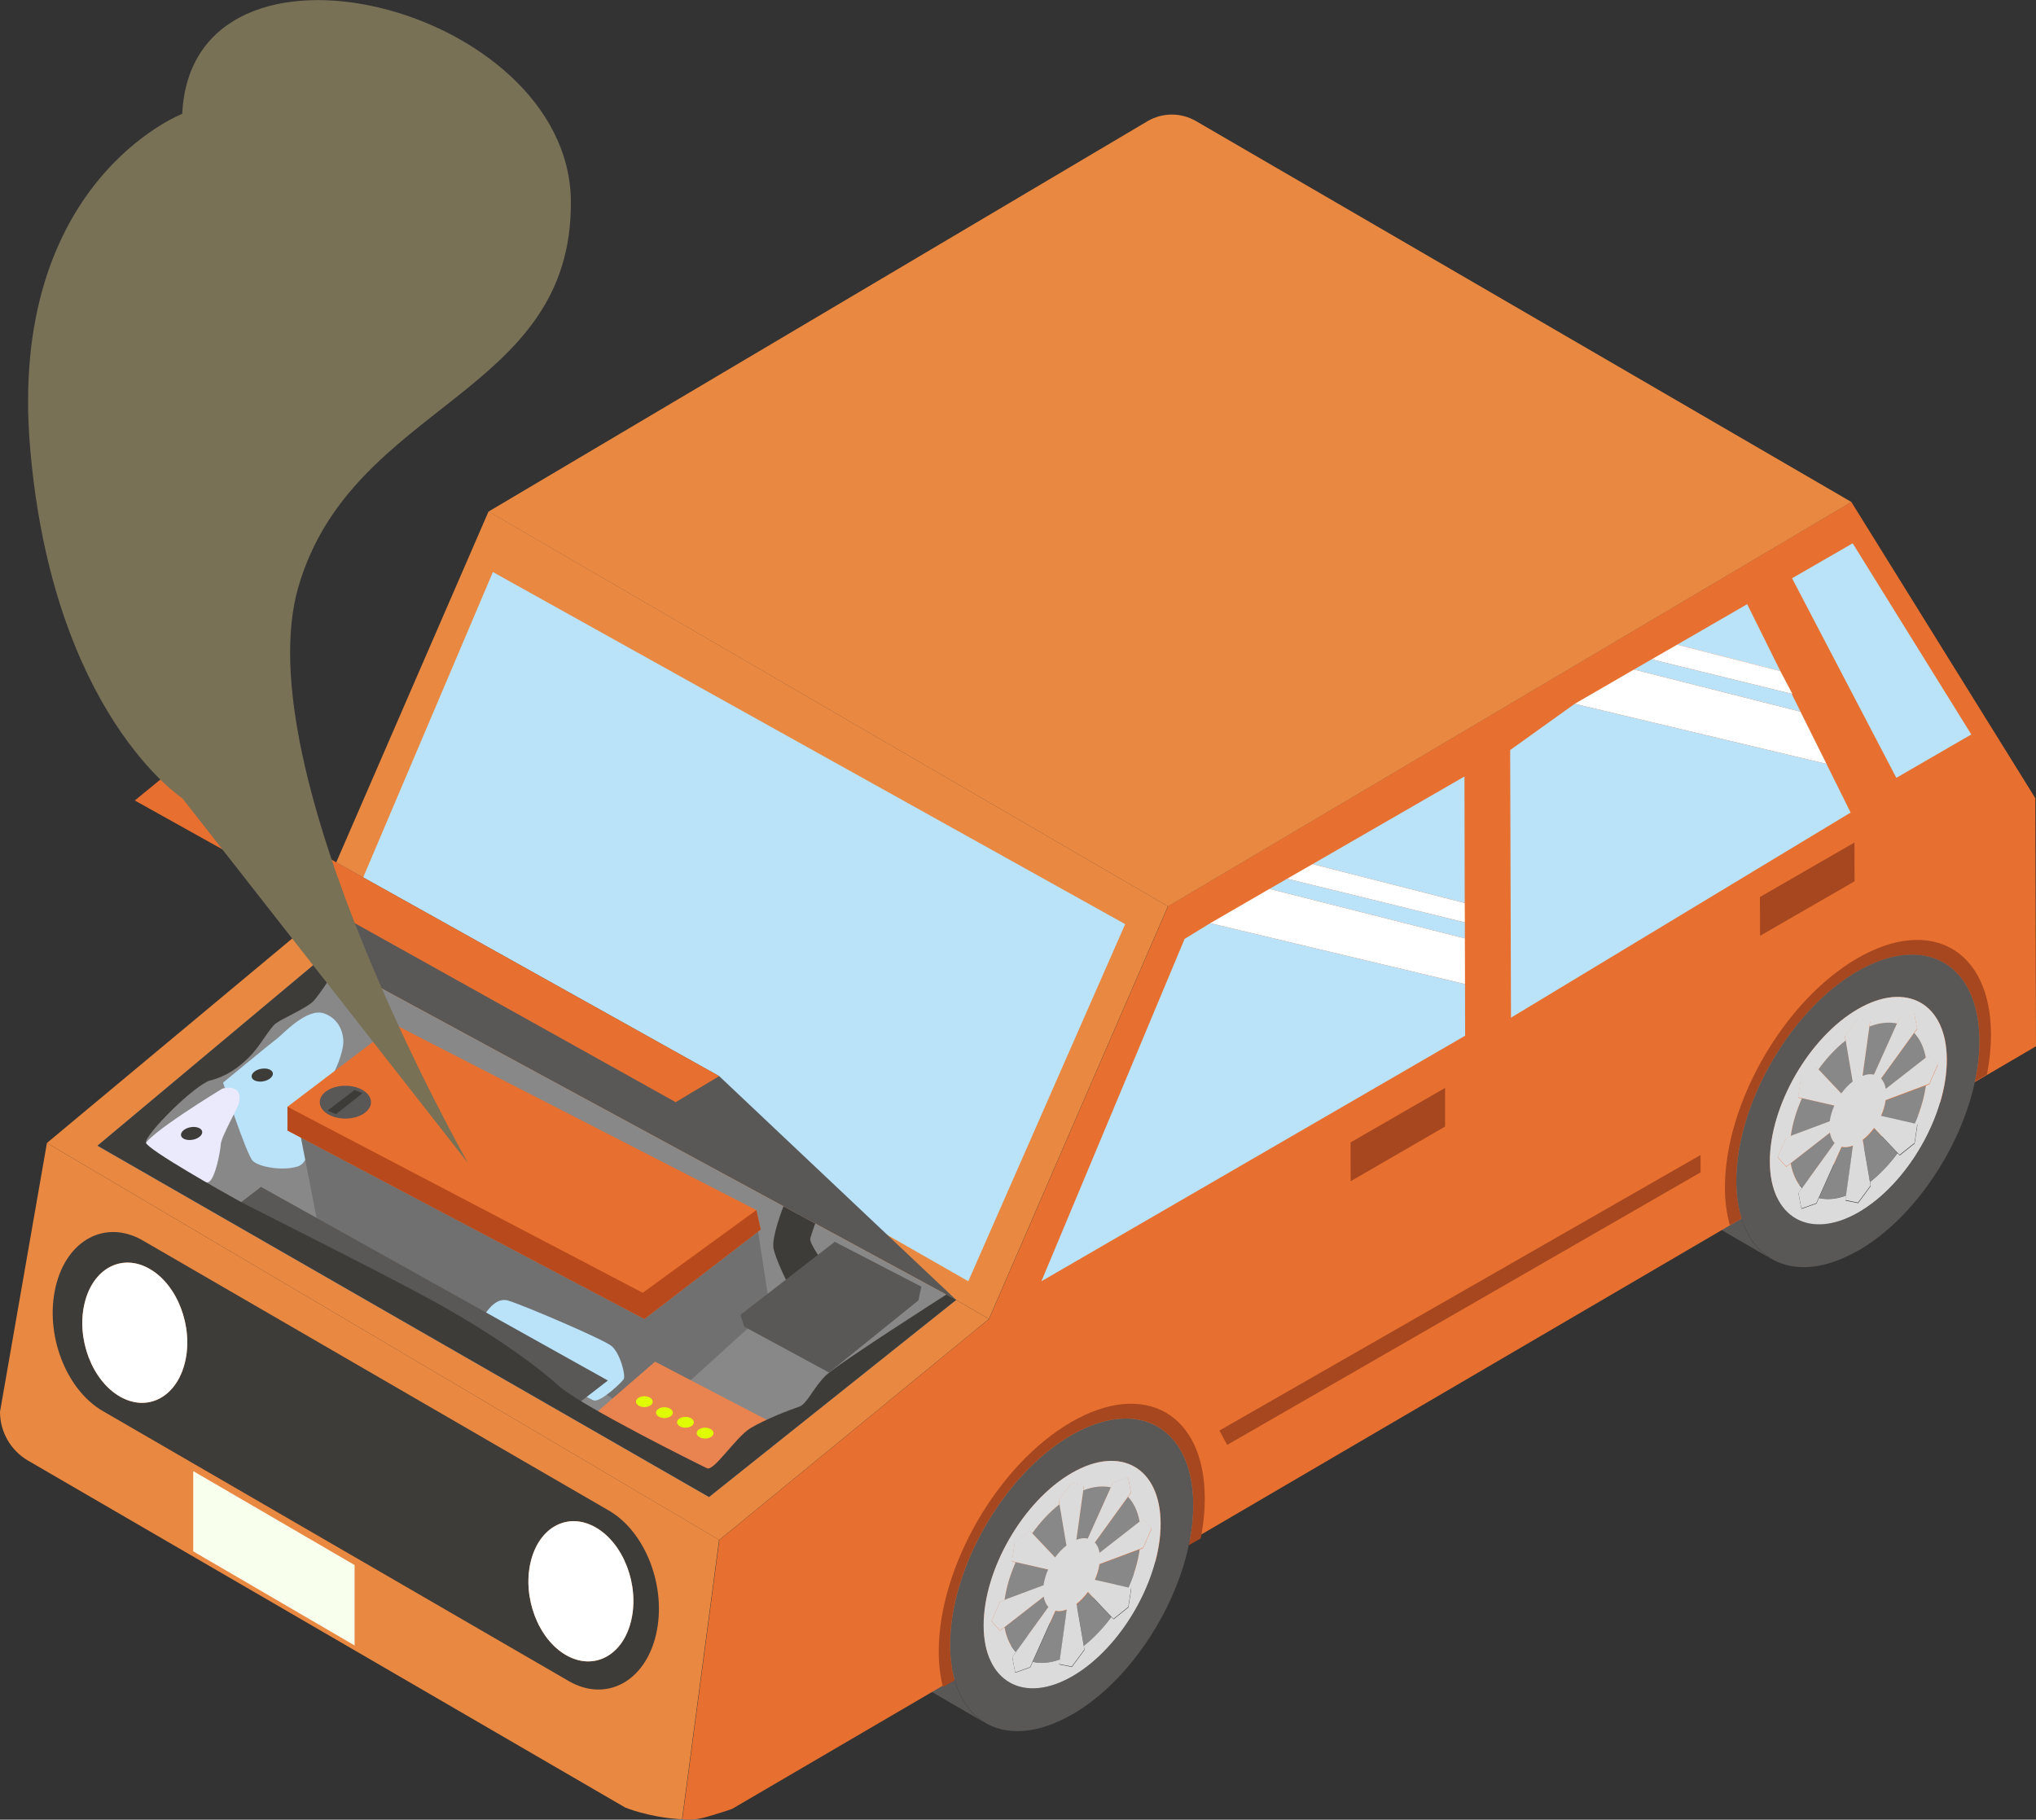 <?xml version="1.0" encoding="UTF-8"?><svg id="_レイヤー_2" xmlns="http://www.w3.org/2000/svg" viewBox="0 0 150.15 134.21"><rect x="0" y="0" width="150.15" height="134.21" fill="#333333" stroke="none"/><defs><style>.cls-1{fill:#a64720;}.cls-2{fill:#3e3c39;}.cls-3{fill:#595857;}.cls-4{isolation:isolate;}.cls-5{fill:#fff;}.cls-6{fill:#e98450;}.cls-7{fill:#b8491c;}.cls-8{fill:#dffc05;}.cls-9{fill:#797156;}.cls-10{fill:#eaeafc;}.cls-11{fill:#717070;}.cls-12{fill:#dbdbdc;}.cls-13{fill:#bae2f8;}.cls-14{fill:#e76f2f;}.cls-15{fill:#f9ffed;}.cls-16{fill:#e98841;}.cls-17{fill:#888;}</style></defs><g id="_デザイン"><path class="cls-3" d="M79.01,105.86l-6.26-3.64c-4.95,2.86-8.95,9.79-8.94,15.48,0,.97.12,1.84.34,2.6.42,1.46,1.22,2.53,2.27,3.15l6.26,3.64c-1.06-.61-1.85-1.68-2.27-3.15-.22-.76-.34-1.63-.34-2.6-.02-5.69,3.98-12.62,8.94-15.48Z"/><path class="cls-3" d="M136.99,71.64l-6.26-3.64c-4.95,2.86-8.95,9.79-8.94,15.48,0,.97.12,1.84.34,2.6.42,1.46,1.22,2.53,2.27,3.15l6.26,3.64c-1.06-.61-1.85-1.68-2.27-3.15-.22-.76-.34-1.63-.34-2.6-.02-5.69,3.98-12.62,8.94-15.48Z"/><path class="cls-14" d="M54,133.41l96.15-56.24-.05-18.3-13.57-21.85-50.39,29.82-13.2,30.44-19.89,16.3-2.73,20.6s.67.11,1.51-.1,2.18-.67,2.18-.67Z"/><g class="cls-4"><polygon class="cls-16" points="86.13 66.84 36.03 37.72 22.82 68.16 72.93 97.28 86.13 66.84"/><path class="cls-16" d="M136.53,37.02l-48.33-28.09c-1.1-.64-2.46-.64-3.56,0l-48.61,28.8,50.11,29.12,50.39-29.82Z"/><polygon class="cls-16" points="72.93 97.28 22.82 68.16 3.46 84.3 53.04 113.58 72.93 97.28"/></g><path class="cls-1" d="M88.55,113.46c.2-1.01.3-2.01.3-2.97-.02-6.23-4.42-8.74-9.84-5.61-5.42,3.13-9.79,10.71-9.78,16.93,0,.96.11,1.84.31,2.62l.87-.5c-.22-.76-.34-1.63-.34-2.6-.02-5.69,3.98-12.62,8.94-15.48,4.95-2.86,8.98-.56,8.99,5.13,0,.97-.11,1.97-.33,2.99l.87-.5Z"/><path class="cls-17" d="M81.96,119.26l-1.72-1.82c-.24.34-.53.64-.84.88l.53,3.07c.75-.57,1.43-1.31,2.03-2.13Z"/><path class="cls-17" d="M84.06,114.27l-2.97,1.11c-.05.38-.17.78-.34,1.16l2.46.56c.42-.93.71-1.89.84-2.83Z"/><path class="cls-17" d="M76.98,117.76l-2.89,2.25c.13.77.42,1.39.84,1.83l2.4-3.32c-.17-.18-.29-.44-.35-.76Z"/><path class="cls-17" d="M83.19,110.4l-2.45,3.39c.17.18.29.44.35.76l2.96-2.31c-.13-.78-.43-1.41-.86-1.85Z"/><path class="cls-17" d="M81.93,109.69c-.6-.13-1.29-.06-2.04.22l-.51,3.67c.31-.11.59-.14.84-.09l1.71-3.8Z"/><path class="cls-17" d="M74.91,115.22c-.41.92-.7,1.87-.82,2.79l2.89-1.08c.05-.38.17-.78.34-1.16l-2.41-.55Z"/><path class="cls-3" d="M79.06,126.46c4.11-2.37,7.56-7.55,8.61-12.49.22-1.01.33-2.02.33-2.99-.02-5.69-4.04-7.98-8.99-5.13-4.95,2.86-8.95,9.79-8.94,15.48,0,.97.12,1.84.34,2.6,1.07,3.72,4.54,4.89,8.65,2.52ZM79.05,108.64c3.6-2.08,6.53-.4,6.55,3.73.01,4.13-2.91,9.19-6.5,11.26-3.6,2.08-6.53.4-6.55-3.73-.01-4.13,2.91-9.19,6.5-11.26Z"/><path class="cls-17" d="M78.68,118.73c-.31.12-.59.14-.84.09l-1.68,3.75c.59.14,1.28.09,2.01-.18l.51-3.65Z"/><path class="cls-17" d="M78.66,114l-.52-3.06c-.74.58-1.42,1.32-2.01,2.14l1.7,1.8c.25-.34.53-.64.84-.88Z"/><path class="cls-12" d="M74.08,118.01l-.33.12-.63,1.43.63.7.33-.25,2.89-2.25c.06.32.17.58.35.76l-2.4,3.32-.27.37.22,1.14,1.1-.39.18-.41,1.68-3.75c.25.06.53.03.84-.09l-.51,3.65-.05.37.93.19.93-1.26-.05-.3-.53-3.07c.31-.24.59-.54.84-.88l1.72,1.82.16.17,1.1-.88.21-1.39-.22-.05-2.46-.56c.17-.38.29-.78.34-1.16l2.97-1.11.25-.1.63-1.43-.63-.7-.25.2-2.96,2.31c-.05-.32-.17-.58-.35-.76l2.45-3.39.22-.3-.22-1.14-1.1.39-.16.35-1.71,3.8c-.25-.06-.53-.03-.84.09l.51-3.67.05-.35-.93-.19-.93,1.26.05.31.52,3.06c-.31.24-.59.54-.84.88l-1.7-1.8-.18-.19-1.1.88-.21,1.39.27.06,2.41.55c-.17.38-.29.78-.34,1.16l-2.89,1.08Z"/><path class="cls-12" d="M79.09,123.63c3.6-2.08,6.51-7.13,6.5-11.26-.01-4.13-2.95-5.81-6.55-3.73-3.6,2.08-6.51,7.13-6.5,11.26.01,4.13,2.95,5.81,6.55,3.73ZM74.87,123.36l-.22-1.14.27-.37c-.41-.44-.7-1.06-.84-1.83l-.33.25-.63-.7.63-1.43.33-.12c.13-.92.41-1.87.82-2.79l-.27-.06.21-1.39,1.1-.88.18.19c.59-.82,1.27-1.56,2.01-2.14l-.05-.31.93-1.26.93.19-.05.35c.75-.29,1.44-.35,2.04-.22l.16-.35,1.1-.39.22,1.14-.22.3c.42.44.72,1.06.86,1.85l.25-.2.63.7-.63,1.43-.25.1c-.13.93-.42,1.9-.84,2.83l.22.05-.21,1.39-1.1.88-.16-.17c-.6.82-1.29,1.55-2.03,2.13l.05.3-.93,1.26-.93-.19.05-.37c-.74.27-1.42.32-2.01.18l-.18.41-1.1.39Z"/><path class="cls-1" d="M146.53,79.25c.2-1.01.3-2.01.3-2.97-.02-6.23-4.42-8.74-9.84-5.61s-9.79,10.71-9.78,16.93c0,.96.11,1.84.36,2.77l.87-.5c-.27-.91-.39-1.78-.39-2.75-.02-5.69,3.98-12.62,8.94-15.48,4.95-2.86,8.98-.56,8.99,5.13,0,.97-.11,1.97-.33,2.99l.87-.5Z"/><path class="cls-17" d="M139.94,85.04l-1.72-1.82c-.24.34-.53.64-.84.88l.53,3.07c.75-.57,1.43-1.31,2.03-2.13Z"/><path class="cls-17" d="M139.07,81.17c-.05.38-.17.78-.34,1.16l2.46.56c.42-.93.71-1.89.84-2.83l-2.97,1.11Z"/><path class="cls-17" d="M134.96,83.54l-2.89,2.25c.13.77.42,1.39.84,1.83l2.4-3.32c-.17-.18-.29-.44-.35-.76Z"/><path class="cls-17" d="M141.17,76.18l-2.45,3.39c.17.18.29.44.35.76l2.96-2.31c-.13-.78-.43-1.41-.86-1.85Z"/><path class="cls-17" d="M139.91,75.48c-.6-.13-1.29-.06-2.04.22l-.51,3.67c.31-.11.59-.14.84-.09l1.71-3.8Z"/><path class="cls-17" d="M132.89,81c-.41.92-.7,1.87-.82,2.79l2.89-1.08c.05-.38.17-.78.34-1.16l-2.41-.55Z"/><path class="cls-3" d="M137.04,92.24c4.11-2.37,7.56-7.55,8.61-12.49.22-1.01.33-2.02.33-2.99-.02-5.69-4.04-7.98-8.99-5.13-4.95,2.86-8.95,9.79-8.94,15.48,0,.97.12,1.84.34,2.6,1.07,3.72,4.54,4.89,8.65,2.52ZM137.03,74.42c3.6-2.08,6.53-.4,6.55,3.73.01,4.13-2.91,9.19-6.5,11.26-3.6,2.08-6.53.4-6.55-3.73-.01-4.13,2.91-9.19,6.5-11.26Z"/><path class="cls-17" d="M136.66,84.51c-.31.12-.59.14-.84.09l-1.68,3.75c.59.14,1.28.09,2.01-.18l.51-3.65Z"/><path class="cls-17" d="M136.64,79.78l-.52-3.06c-.74.58-1.42,1.32-2.01,2.14l1.7,1.8c.25-.34.53-.64.84-.88Z"/><path class="cls-12" d="M132.06,83.79l-.33.12-.63,1.43.63.7.33-.25,2.89-2.25c.06.32.17.58.35.76l-2.4,3.32-.27.37.22,1.14,1.1-.39.18-.41,1.68-3.75c.25.06.53.03.84-.09l-.51,3.65-.05.37.93.19.93-1.26-.05-.3-.53-3.07c.31-.24.59-.54.84-.88l1.72,1.82.16.17,1.1-.88.21-1.39-.22-.05-2.46-.56c.17-.38.29-.78.34-1.16l2.97-1.11.25-.1.63-1.43-.63-.7-.25.2-2.96,2.31c-.05-.32-.17-.58-.35-.76l2.45-3.39.22-.3-.22-1.14-1.1.39-.16.35-1.71,3.8c-.25-.06-.53-.03-.84.09l.51-3.67.05-.35-.93-.19-.93,1.26.05.31.52,3.06c-.31.24-.59.54-.84.88l-1.7-1.8-.18-.19-1.1.88-.21,1.39.27.06,2.41.55c-.17.38-.29.78-.34,1.16l-2.89,1.08Z"/><path class="cls-12" d="M137.07,89.41c3.6-2.08,6.51-7.13,6.5-11.26-.01-4.13-2.95-5.81-6.55-3.73-3.6,2.08-6.51,7.13-6.5,11.26.01,4.13,2.95,5.81,6.55,3.73ZM132.85,89.15l-.22-1.14.27-.37c-.41-.44-.7-1.06-.84-1.83l-.33.25-.63-.7.63-1.43.33-.12c.13-.92.41-1.87.82-2.79l-.27-.06.21-1.39,1.1-.88.18.19c.59-.82,1.27-1.56,2.01-2.14l-.05-.31.93-1.26.93.19-.05.35c.75-.29,1.44-.35,2.04-.22l.16-.35,1.1-.39.22,1.14-.22.3c.42.44.72,1.06.86,1.85l.25-.2.63.7-.63,1.43-.25.1c-.13.93-.42,1.9-.84,2.83l.22.05-.21,1.39-1.1.88-.16-.17c-.6.82-1.29,1.55-2.03,2.13l.05.3-.93,1.26-.93-.19.05-.37c-.74.27-1.42.32-2.01.18l-.18.41-1.1.39Z"/><polygon class="cls-5" points="96.8 63.73 94.92 64.81 108.03 68.03 108.02 66.6 96.8 63.73"/><polygon class="cls-13" points="96.8 63.73 108.02 66.6 108 57.27 96.8 63.73"/><polygon class="cls-1" points="106.57 80.24 99.6 84.26 99.61 87.12 106.57 83.09 106.57 80.24"/><polygon class="cls-5" points="93.62 65.56 89.25 68.09 108.04 72.58 108.03 69.21 93.62 65.56"/><polygon class="cls-13" points="108.04 72.58 89.25 68.09 87.36 69.25 76.8 94.5 108.05 76.39 108.04 72.58"/><polygon class="cls-13" points="94.92 64.81 93.62 65.56 108.03 69.21 108.03 68.03 94.92 64.81"/><polygon class="cls-13" points="128.85 44.56 123.68 47.55 131.3 49.5 131.32 49.54 128.85 44.56"/><polygon class="cls-1" points="136.76 62.14 129.79 66.16 129.8 69.02 136.77 65 136.76 62.14"/><g class="cls-4"><polygon class="cls-13" points="136.63 40.07 132.16 42.65 139.85 57.37 145.38 54.17 136.63 40.07"/><polygon class="cls-5" points="131.32 49.54 131.3 49.5 123.68 47.55 121.8 48.63 132.13 51.17 132.19 51.19 131.32 49.54"/><polygon class="cls-5" points="132.78 52.49 120.5 49.38 116.13 51.91 134.7 56.34 132.78 52.49"/></g><polygon class="cls-13" points="111.37 55.32 111.43 75.06 136.48 59.93 132.13 51.17 121.8 48.63 120.5 49.38 132.78 52.49 134.7 56.34 116.13 51.91 111.37 55.32"/><path class="cls-16" d="M50.11,134.17c.06,0,.13,0,.19,0l2.73-20.6L3.46,84.3l-3.46,19.83c0,1.49.8,2.87,2.09,3.61l44.01,25.57h0s1.69.71,4.02.86Z"/><polygon class="cls-13" points="82.98 68.16 36.35 42.19 25.32 68.16 71.41 94.5 82.98 68.16"/><polygon class="cls-15" points="14.25 108.5 14.25 114.42 26.15 121.36 26.15 115.43 14.25 108.5"/><g class="cls-4"><path class="cls-2" d="M41.95,123.99c2.74,1.58,5.62.05,6.43-3.43s-.75-7.57-3.48-9.15l-34.37-19.92c-2.74-1.58-5.62-.05-6.43,3.43-.81,3.47.75,7.57,3.48,9.15l34.37,19.92ZM39.13,115.22c.61-2.6,2.76-3.75,4.81-2.56,2.05,1.18,3.22,4.25,2.61,6.85-.61,2.6-2.76,3.75-4.81,2.56-2.05-1.18-3.22-4.25-2.61-6.85ZM6.23,96.15c.61-2.6,2.76-3.75,4.81-2.56,2.05,1.18,3.22,4.25,2.61,6.85-.61,2.6-2.76,3.75-4.81,2.56-2.05-1.18-3.22-4.25-2.61-6.85Z"/><path class="cls-5" d="M13.65,100.44c.61-2.6-.56-5.67-2.61-6.85-2.05-1.18-4.2-.04-4.81,2.56-.61,2.6.56,5.67,2.61,6.85,2.05,1.18,4.2.04,4.81-2.56Z"/></g><path class="cls-5" d="M46.55,119.51c.61-2.6-.56-5.67-2.61-6.85-2.05-1.18-4.2-.04-4.81,2.56-.61,2.6.56,5.67,2.61,6.85,2.05,1.18,4.21.04,4.81-2.56Z"/><polygon class="cls-1" points="125.41 85.19 89.93 105.51 90.5 106.57 125.41 86.47 125.41 85.19"/><polygon class="cls-3" points="53.04 79.37 12.65 56.82 23.84 70.57 70.52 95.88 53.04 79.37"/><polygon class="cls-14" points="12.65 56.82 9.94 59.04 49.83 81.29 53.04 79.37 12.65 56.82"/><polygon class="cls-17" points="70.52 95.88 23.84 70.57 7.18 84.51 52.28 110.42 70.52 95.88"/><path class="cls-13" d="M22.09,85.97c1.06-.44,1.52-4.92,2.26-6.3.74-1.38.95-2.33.97-2.77.02-.44-.13-1.68-1.4-2.15-1.28-.47-3.1,1.57-3.5,1.86-.4.29-3.97,3.24-3.97,3.24,0,0,1.71,5.28,2.19,5.77.47.48,2.4.79,3.46.36Z"/><polygon class="cls-11" points="56.78 96.5 55.76 89.87 29.23 76.35 22.09 83.38 23.55 90.87 47.81 104.63 56.78 96.5"/><polygon class="cls-14" points="55.78 89.25 29.16 75.59 21.2 81.63 21.2 83.38 47.52 97.28 56.1 90.69 55.78 89.25"/><polygon class="cls-6" points="56.92 105.61 56.89 104.9 48.31 100.43 44.06 104.11 44.17 104.67 52.46 109.37 56.92 105.61"/><path class="cls-8" d="M48.14,103.38c0-.22-.28-.4-.62-.4s-.62.18-.62.4.28.4.62.4.62-.18.62-.4Z"/><path class="cls-8" d="M49.62,104.19c0-.22-.28-.4-.62-.4s-.62.18-.62.4.28.4.62.4.62-.18.62-.4Z"/><path class="cls-8" d="M51.17,104.9c0-.22-.28-.4-.62-.4s-.62.18-.62.4.28.4.62.4.62-.18.62-.4Z"/><path class="cls-8" d="M52.62,105.7c0-.22-.28-.4-.62-.4s-.62.18-.62.4.28.4.62.4.62-.18.62-.4Z"/><path class="cls-13" d="M45.99,101.73c.18-.26-.26-1.96-.91-2.47-.66-.51-6.27-2.91-7.58-3.33-1.31-.41-2.19,1.88-2.19,1.88,0,0,7.98,5.49,8.55,5.49s1.95-1.31,2.13-1.57Z"/><polygon class="cls-3" points="19.25 87.54 16.99 89.27 42.28 103.79 44.83 101.82 19.25 87.54"/><path class="cls-10" d="M15.34,87.2c.51-.13.91-2.25.94-2.8s1.26-2.69,1.33-3c.37-1.58-1.21-1.11-1.21-1.11,0,0-5.77,3.49-5.75,4.25.02.76,4.18,2.8,4.69,2.66Z"/><path class="cls-2" d="M15.53,79.69c1.21-.34,2.04-.92,2.87-1.75s1.46-2.11,1.97-2.48c.51-.36,2.19-1.09,2.7-1.58.51-.49,1.9-2.71,1.9-2.71l-1.12-.61-16.66,13.94,45.1,25.91,18.23-14.54-.73-.39s-7.94,5.07-8.86,5.94c-.92.87-1.41,2.14-1.99,2.33-.58.19-2.5.92-3.59,1.58s-2.7,3.21-3.21,2.96c-.51-.24-9.3-4.6-10.95-6.09s-4.86-3.85-9.42-6.34c-4.57-2.49-13.09-6.7-14.15-7.29-1.06-.58-6.72-3.77-6.86-4.29s3.57-4.27,4.78-4.61Z"/><path class="cls-3" d="M27.36,81.29c0-.67-.85-1.21-1.89-1.21s-1.89.54-1.89,1.21.85,1.21,1.89,1.21,1.89-.54,1.89-1.21Z"/><polygon class="cls-2" points="26.15 80.39 24.15 81.91 24.78 82.18 26.73 80.63 26.15 80.39"/><polygon class="cls-7" points="55.78 89.25 47.4 95.35 21.2 81.63 21.2 83.38 47.52 97.28 56.1 90.69 55.78 89.25"/><path class="cls-2" d="M60.12,90.24l-2.34-1.27s-.88,2.23-.74,3.08c.15.85,1.21,2.94,1.21,2.94l2.65-1.63s-1.26-1.63-1.14-2.04c.12-.41.36-1.08.36-1.08Z"/><polygon class="cls-3" points="67.73 95.91 67.95 94.9 61.56 91.59 54.6 96.98 54.89 97.85 61.14 101.23 67.73 95.91"/><path class="cls-2" d="M14.22,84.06c.43-.08.74-.36.69-.61-.05-.25-.44-.39-.87-.31-.43.08-.74.36-.69.61.05.25.44.39.87.31Z"/><path class="cls-2" d="M19.43,79.75c.43-.08.74-.36.69-.61-.05-.25-.44-.39-.87-.31-.43.08-.74.36-.69.61.05.25.44.39.87.31Z"/><path class="cls-9" d="M13.45,8.39S.55,13.38,2.22,33.02c1.67,19.63,11.23,25.86,11.23,25.86l21.07,26.91s-16.5-28.97-12.5-42.56c4-13.59,20.23-14.02,20.08-28.42-.15-14.4-27.96-21.45-28.66-6.41Z"/></g></svg>